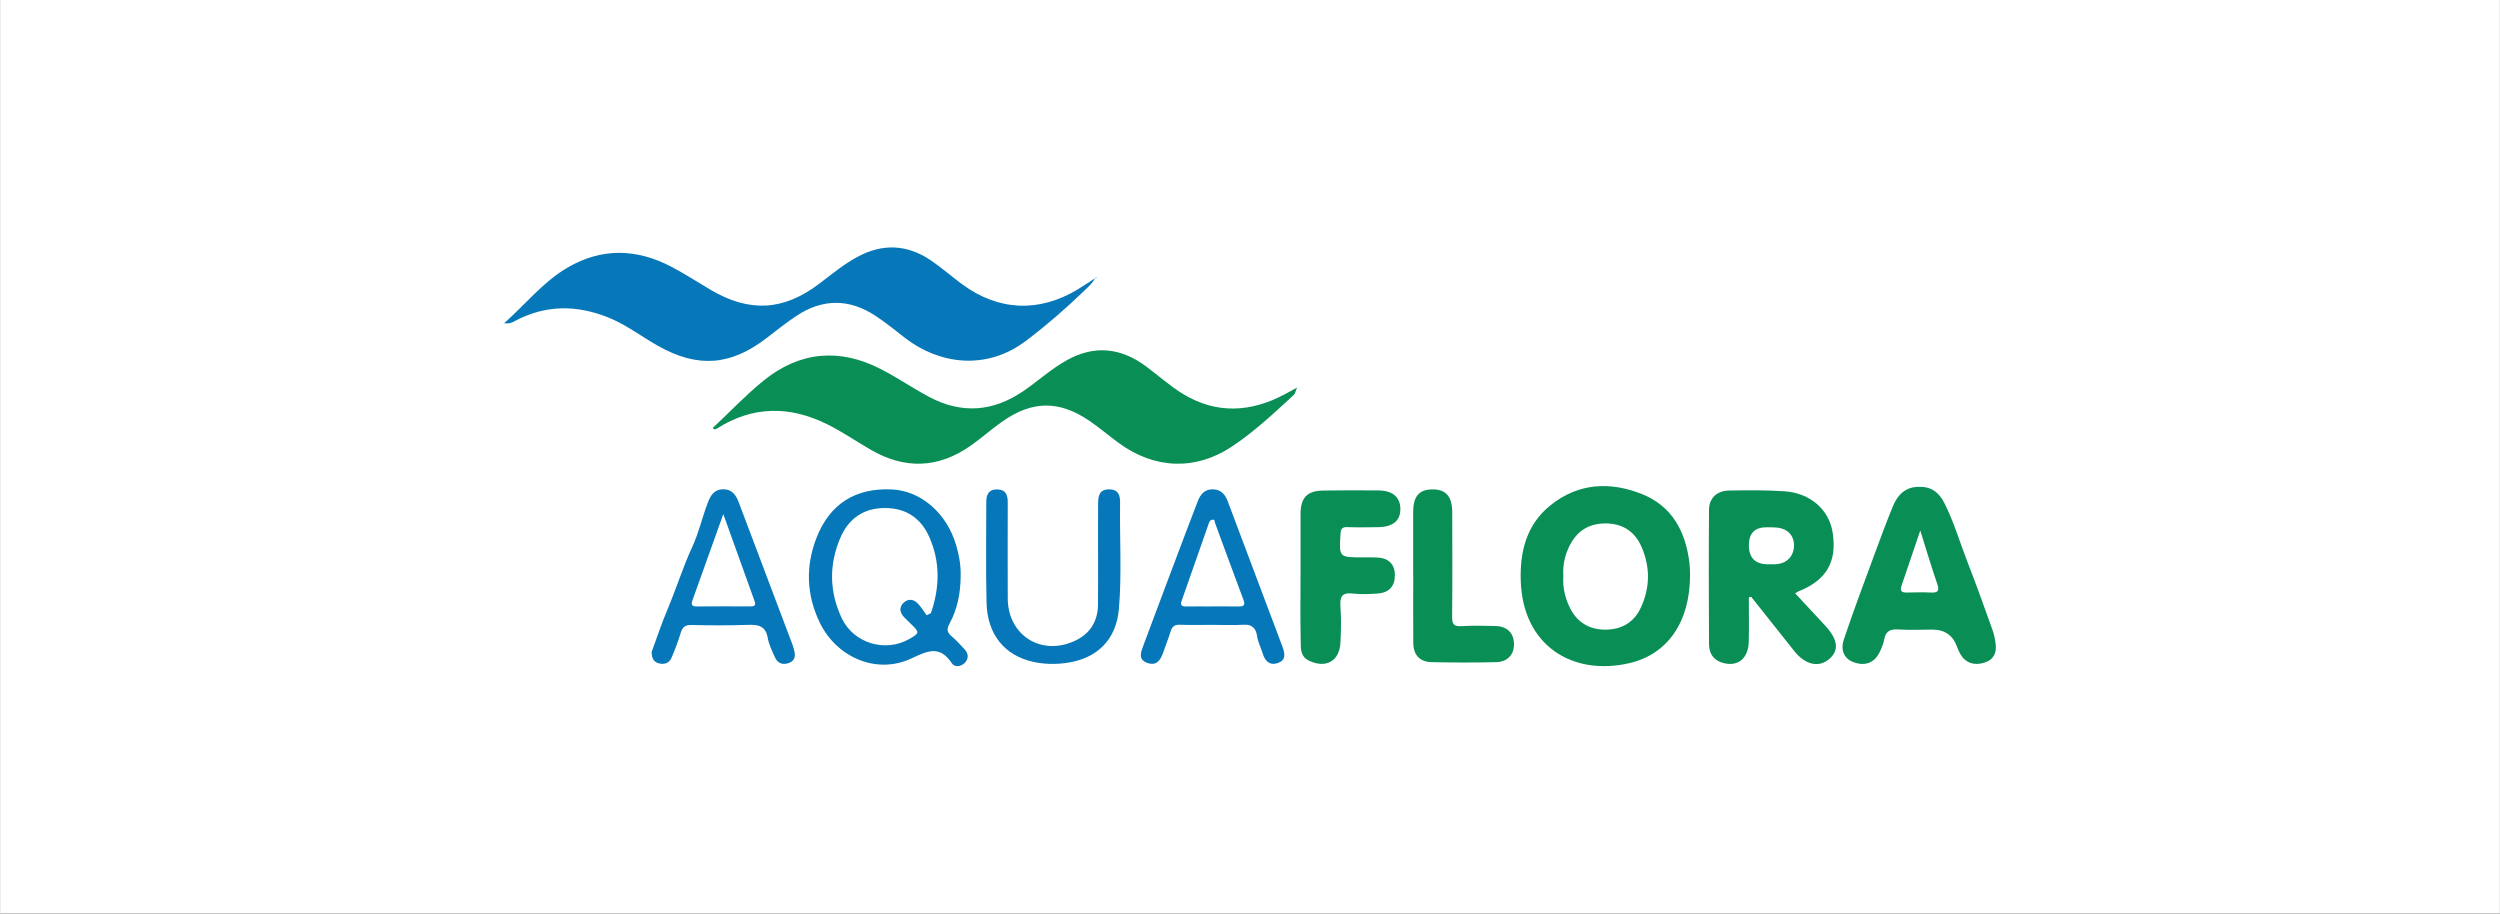 <svg xmlns="http://www.w3.org/2000/svg" id="Layer_1" data-name="Layer 1" viewBox="0 0 637.14 232.82"><rect x="0" y="0" width="637.14" height="232.82" fill="#333333" stroke="none"/><rect x=".02" y="0" width="637.1" height="232.8" fill="#fff" stroke-width="0"></rect><g><path d="M279.06,70.9c-.62,1.32-1.74,2.23-2.75,3.21-4.68,4.54-9.6,8.79-14.82,12.74-10.2,7.72-22.16,5.92-30.7-.62-2.51-1.93-4.96-3.96-7.6-5.7-6.75-4.47-13.61-4.47-20.34.06-2.55,1.72-4.98,3.62-7.41,5.51-9.23,7.13-17.62,7.75-27.74,2.05-4.17-2.35-7.98-5.31-12.46-7.15-8.18-3.34-16.19-3.38-24.08.85-.68.37-1.37.71-2.67.53,5.52-4.92,9.95-10.56,16.17-14.19,8.75-5.1,17.62-4.82,26.44-.21,3.44,1.8,6.71,3.95,10.06,5.92,9.95,5.83,18.6,5.3,27.75-1.68,3.09-2.36,6.1-4.84,9.54-6.71,6.41-3.5,12.69-3.25,18.71.8,2.77,1.87,5.29,4.1,7.99,6.09,9.25,6.85,19.59,7.33,29.48,1.38,1.52-.91,2.98-1.92,4.47-2.88h-.03Z" fill="#0677b8" stroke-width="0"></path><path d="M181.66,109.06c4.29-4.02,8.35-8.32,12.9-12.02,9.22-7.49,19.37-8.4,29.94-2.97,4.18,2.15,8.09,4.83,12.24,7.05,8.29,4.45,16.37,3.83,24.1-1.47,3.73-2.56,7.07-5.64,11.05-7.85,7.05-3.92,13.72-3.18,20.09,1.5,3.21,2.36,6.19,5.09,9.58,7.14,8.42,5.08,17.05,4.67,25.62.17,1.19-.62,2.36-1.27,3.45-1.86-.43.56-.36,1.4-1.01,2-5,4.6-9.95,9.26-15.63,13.04-9.27,6.16-19.72,5.82-28.89-.91-2.48-1.82-4.83-3.83-7.37-5.57-7.76-5.33-14.67-5.27-22.39.19-2.73,1.93-5.24,4.18-7.98,6.1-8.26,5.79-16.79,6.06-25.5.99-3.67-2.14-7.2-4.55-10.99-6.44-9.53-4.75-18.99-4.77-28.17,1.08-.2.13-.48.15-.72.21-.11-.13-.22-.26-.33-.39Z" fill="#098f55" stroke-width="0"></path><path d="M430.72,146.56c0,11.9-5.68,20.2-15.51,22.46-14.38,3.3-27.1-4.4-27.64-20.98-.24-7.45,1.46-14.33,7.53-19.23,7.08-5.72,15.2-6.15,23.35-2.9,7.76,3.1,11.18,9.64,12.12,17.63.14,1.17.12,2.35.15,3.01ZM398.43,146.78c-.2,2.86.41,5.55,1.67,8.12,1.83,3.69,4.88,5.53,8.9,5.57,4.12.04,7.36-1.74,9.16-5.57,2.38-5.1,2.44-10.34.22-15.47-1.73-3.99-4.87-6.09-9.39-6.03-4.53.06-7.48,2.33-9.26,6.28-1.01,2.24-1.47,4.64-1.3,7.12Z" fill="#098f55" stroke-width="0"></path><path d="M445.7,152.25c0,3.77.08,7.54-.02,11.31-.11,4.37-2.9,6.51-6.76,5.33-2.34-.71-3.36-2.48-3.37-4.72-.06-11.41-.09-22.81,0-34.22.02-2.99,1.96-4.86,5.06-4.93,4.71-.09,9.44-.13,14.14.18,6.67.45,11.45,4.74,12.33,10.62,1.11,7.4-1.6,12.04-8.67,14.87-.23.09-.44.24-.91.51,2.58,2.78,5.08,5.5,7.6,8.19,3.35,3.57,3.69,6.44,1,8.64-2.69,2.2-6.08,1.36-8.84-2.13-3.64-4.61-7.31-9.21-10.97-13.81-.2.05-.39.1-.59.15ZM445.71,138.91q-.03,4.93,4.99,4.9c.9,0,1.82.05,2.7-.12,2.42-.45,3.87-2.35,3.82-4.84-.05-2.33-1.54-4-3.99-4.34-.98-.14-1.98-.12-2.97-.13q-4.52-.03-4.55,4.53Z" fill="#098f55" stroke-width="0"></path><path d="M489.31,124.09c3-.06,4.93,1.55,6.2,4.07,2.5,4.93,4.02,10.25,6.03,15.38,2.2,5.63,4.23,11.34,6.27,17.03.39,1.09.63,2.26.78,3.42.3,2.3-.38,4.09-2.82,4.88-2.59.83-4.78.13-6.12-2.09-.37-.61-.65-1.29-.9-1.97q-1.58-4.36-6.28-4.35c-2.9,0-5.81.15-8.7-.04-2.08-.13-3.21.48-3.58,2.59-.18,1.05-.62,2.08-1.08,3.05-1.3,2.78-3.61,3.74-6.48,2.79-2.5-.83-3.7-2.94-2.7-5.92,2.32-6.93,4.89-13.78,7.42-20.64,1.62-4.41,3.25-8.81,5.02-13.16,1.24-3.05,3.31-5.18,6.95-5.05ZM489.39,135.21c-1.75,5.16-3.27,9.63-4.79,14.11-.47,1.39.18,1.73,1.44,1.69,1.98-.05,3.97-.1,5.95,0,1.8.1,2.39-.3,1.72-2.23-1.47-4.24-2.74-8.55-4.32-13.58Z" fill="#098f55" stroke-width="0"></path><path d="M244.83,146.97c-.05,4.22-.83,8.29-2.86,12.01-.78,1.42-.57,2.23.59,3.21,1.17.98,2.2,2.15,3.25,3.27,1.01,1.08,1.12,2.31.13,3.4-1,1.09-2.62,1.27-3.36.17-3.12-4.65-6.12-3.18-10.39-1.19-8.77,4.1-18.97-.26-23.28-9.19-3.39-7.03-3.65-14.32-.82-21.59,3.38-8.68,10-12.8,19.28-12.32,7.39.38,13.92,6.05,16.31,14.21.77,2.61,1.24,5.28,1.14,8.03ZM236.17,156.79c.36-.18.72-.36,1.08-.54,2.26-6.52,2.42-13.05-.45-19.47-2.11-4.72-5.87-7.27-11.12-7.31-5.49-.04-9.36,2.59-11.5,7.57-2.95,6.86-2.83,13.79.35,20.52,3.02,6.39,11.09,8.78,17.15,5.32,2.73-1.56,2.74-1.69.44-3.91-.59-.57-1.18-1.13-1.74-1.72-1.08-1.16-1.28-2.48-.12-3.61,1.14-1.12,2.54-.98,3.63.14.88.9,1.53,2.02,2.28,3.04Z" fill="#0677b8" stroke-width="0"></path><path d="M331.45,146.96c0-5.34-.02-10.68,0-16.02.02-4.1,1.68-5.85,5.73-5.92,4.72-.08,9.43-.08,14.15-.03,3.58.04,5.48,1.68,5.56,4.6.07,3.06-1.83,4.7-5.65,4.76-2.63.05-5.26.08-7.89-.01-1.34-.05-1.64.49-1.71,1.71-.38,6-.41,5.99,5.65,6,1.18,0,2.36-.03,3.54.02,3.05.13,4.63,1.66,4.66,4.46.03,2.87-1.45,4.54-4.44,4.74-2.08.14-4.2.24-6.25,0-2.77-.34-3.36.77-3.18,3.3.22,3.06.16,6.16,0,9.23-.25,4.72-3.74,6.63-8.02,4.58-2.29-1.1-2.07-3.25-2.11-5.12-.13-5.43-.05-10.86-.05-16.29h0Z" fill="#098f55" stroke-width="0"></path><path d="M279.85,141.38c0-4.35-.02-8.7.01-13.04.01-1.93.31-3.69,2.92-3.62,2.46.07,2.71,1.77,2.68,3.58-.13,8.96.46,17.94-.3,26.88-.66,7.84-5.52,12.65-13.31,13.76-2.93.41-5.81.35-8.65-.29-7.21-1.63-11.58-7.02-11.77-14.96-.21-8.6-.07-17.21-.07-25.81,0-1.87.65-3.21,2.82-3.15,2.18.06,2.65,1.45,2.65,3.3-.02,8.15-.03,16.3,0,24.46.03,9.47,8.62,14.86,17.23,10.77,3.77-1.79,5.71-4.92,5.77-9.1.06-4.26.01-8.51.02-12.77Z" fill="#0677b8" stroke-width="0"></path><path d="M166.08,166.13c1.27-3.44,2.55-7.3,4.13-11.04,2.19-5.21,3.85-10.6,6.24-15.76,1.63-3.51,2.51-7.48,3.92-11.17.71-1.86,1.61-3.47,3.97-3.46,2.34,0,3.26,1.56,3.98,3.45,4.55,12.09,9.13,24.17,13.69,36.26.19.5.3,1.04.44,1.56.36,1.43-.01,2.53-1.49,3.03-1.51.51-2.75.04-3.41-1.38-.75-1.64-1.58-3.32-1.89-5.06-.54-3.07-2.42-3.4-5.03-3.31-4.8.17-9.62.14-14.42.04-1.56-.03-2.25.49-2.7,1.93-.66,2.16-1.46,4.28-2.34,6.36-.55,1.31-1.67,1.83-3.12,1.51-1.36-.31-1.97-1.17-1.97-2.95ZM184.34,131.02c-2.8,7.84-5.3,14.88-7.84,21.9-.42,1.17-.23,1.65,1.1,1.64,4.53-.04,9.06-.03,13.59-.01,1.04,0,1.54-.21,1.1-1.4-2.57-7.1-5.11-14.21-7.95-22.13Z" fill="#0677b8" stroke-width="0"></path><path d="M360.15,146.75c0-5.43-.01-10.85,0-16.28.01-3.95,1.51-5.71,4.86-5.75,3.46-.05,5.09,1.78,5.1,5.83.02,8.86.06,17.73-.03,26.59-.02,1.82.35,2.56,2.34,2.44,2.89-.18,5.8-.1,8.69-.04,2.94.06,4.64,1.72,4.74,4.46.1,2.7-1.56,4.67-4.48,4.75-5.52.14-11.05.13-16.58,0-2.99-.07-4.59-1.88-4.61-4.89-.05-5.7-.01-11.39-.01-17.09-.01,0-.02,0-.03,0Z" fill="#098f55" stroke-width="0"></path><path d="M308.88,159.25c-2.72,0-5.44.07-8.16-.03-1.3-.05-1.98.39-2.36,1.64-.55,1.81-1.27,3.57-1.89,5.37-.68,1.98-1.69,3.59-4.12,2.7-2.36-.87-1.59-2.73-.99-4.34,3.56-9.57,7.17-19.12,10.77-28.67,1.02-2.71,2.05-5.41,3.09-8.1.7-1.8,1.75-3.18,3.94-3.11,2.04.06,3.08,1.32,3.73,3.04,4.65,12.34,9.3,24.69,13.94,37.04.65,1.73,1.01,3.51-1.29,4.22-2.11.65-3.21-.69-3.76-2.53-.46-1.53-1.23-2.93-1.45-4.59-.21-1.56-1.19-2.82-3.28-2.68-2.71.17-5.44.04-8.16.04v.02ZM309.02,154.54h0c2.17.01,4.34-.01,6.51.02,1.19.02,1.97-.1,1.39-1.65-2.46-6.56-4.87-13.14-7.29-19.71-.11-.31.02-.78-.51-.77-.51,0-.84.33-.99.78-2.33,6.62-4.64,13.26-6.97,19.88-.38,1.08-.05,1.49,1.08,1.47,2.26-.03,4.52,0,6.78,0Z" fill="#0677b8" stroke-width="0"></path><path d="M279.1,70.89c.13-.02.27-.04.4-.06-.04-.05-.08-.11-.12-.16-.11.08-.21.16-.32.23,0,0,.03-.01.03-.01Z" fill="#0677b8" stroke-width="0"></path></g></svg>
